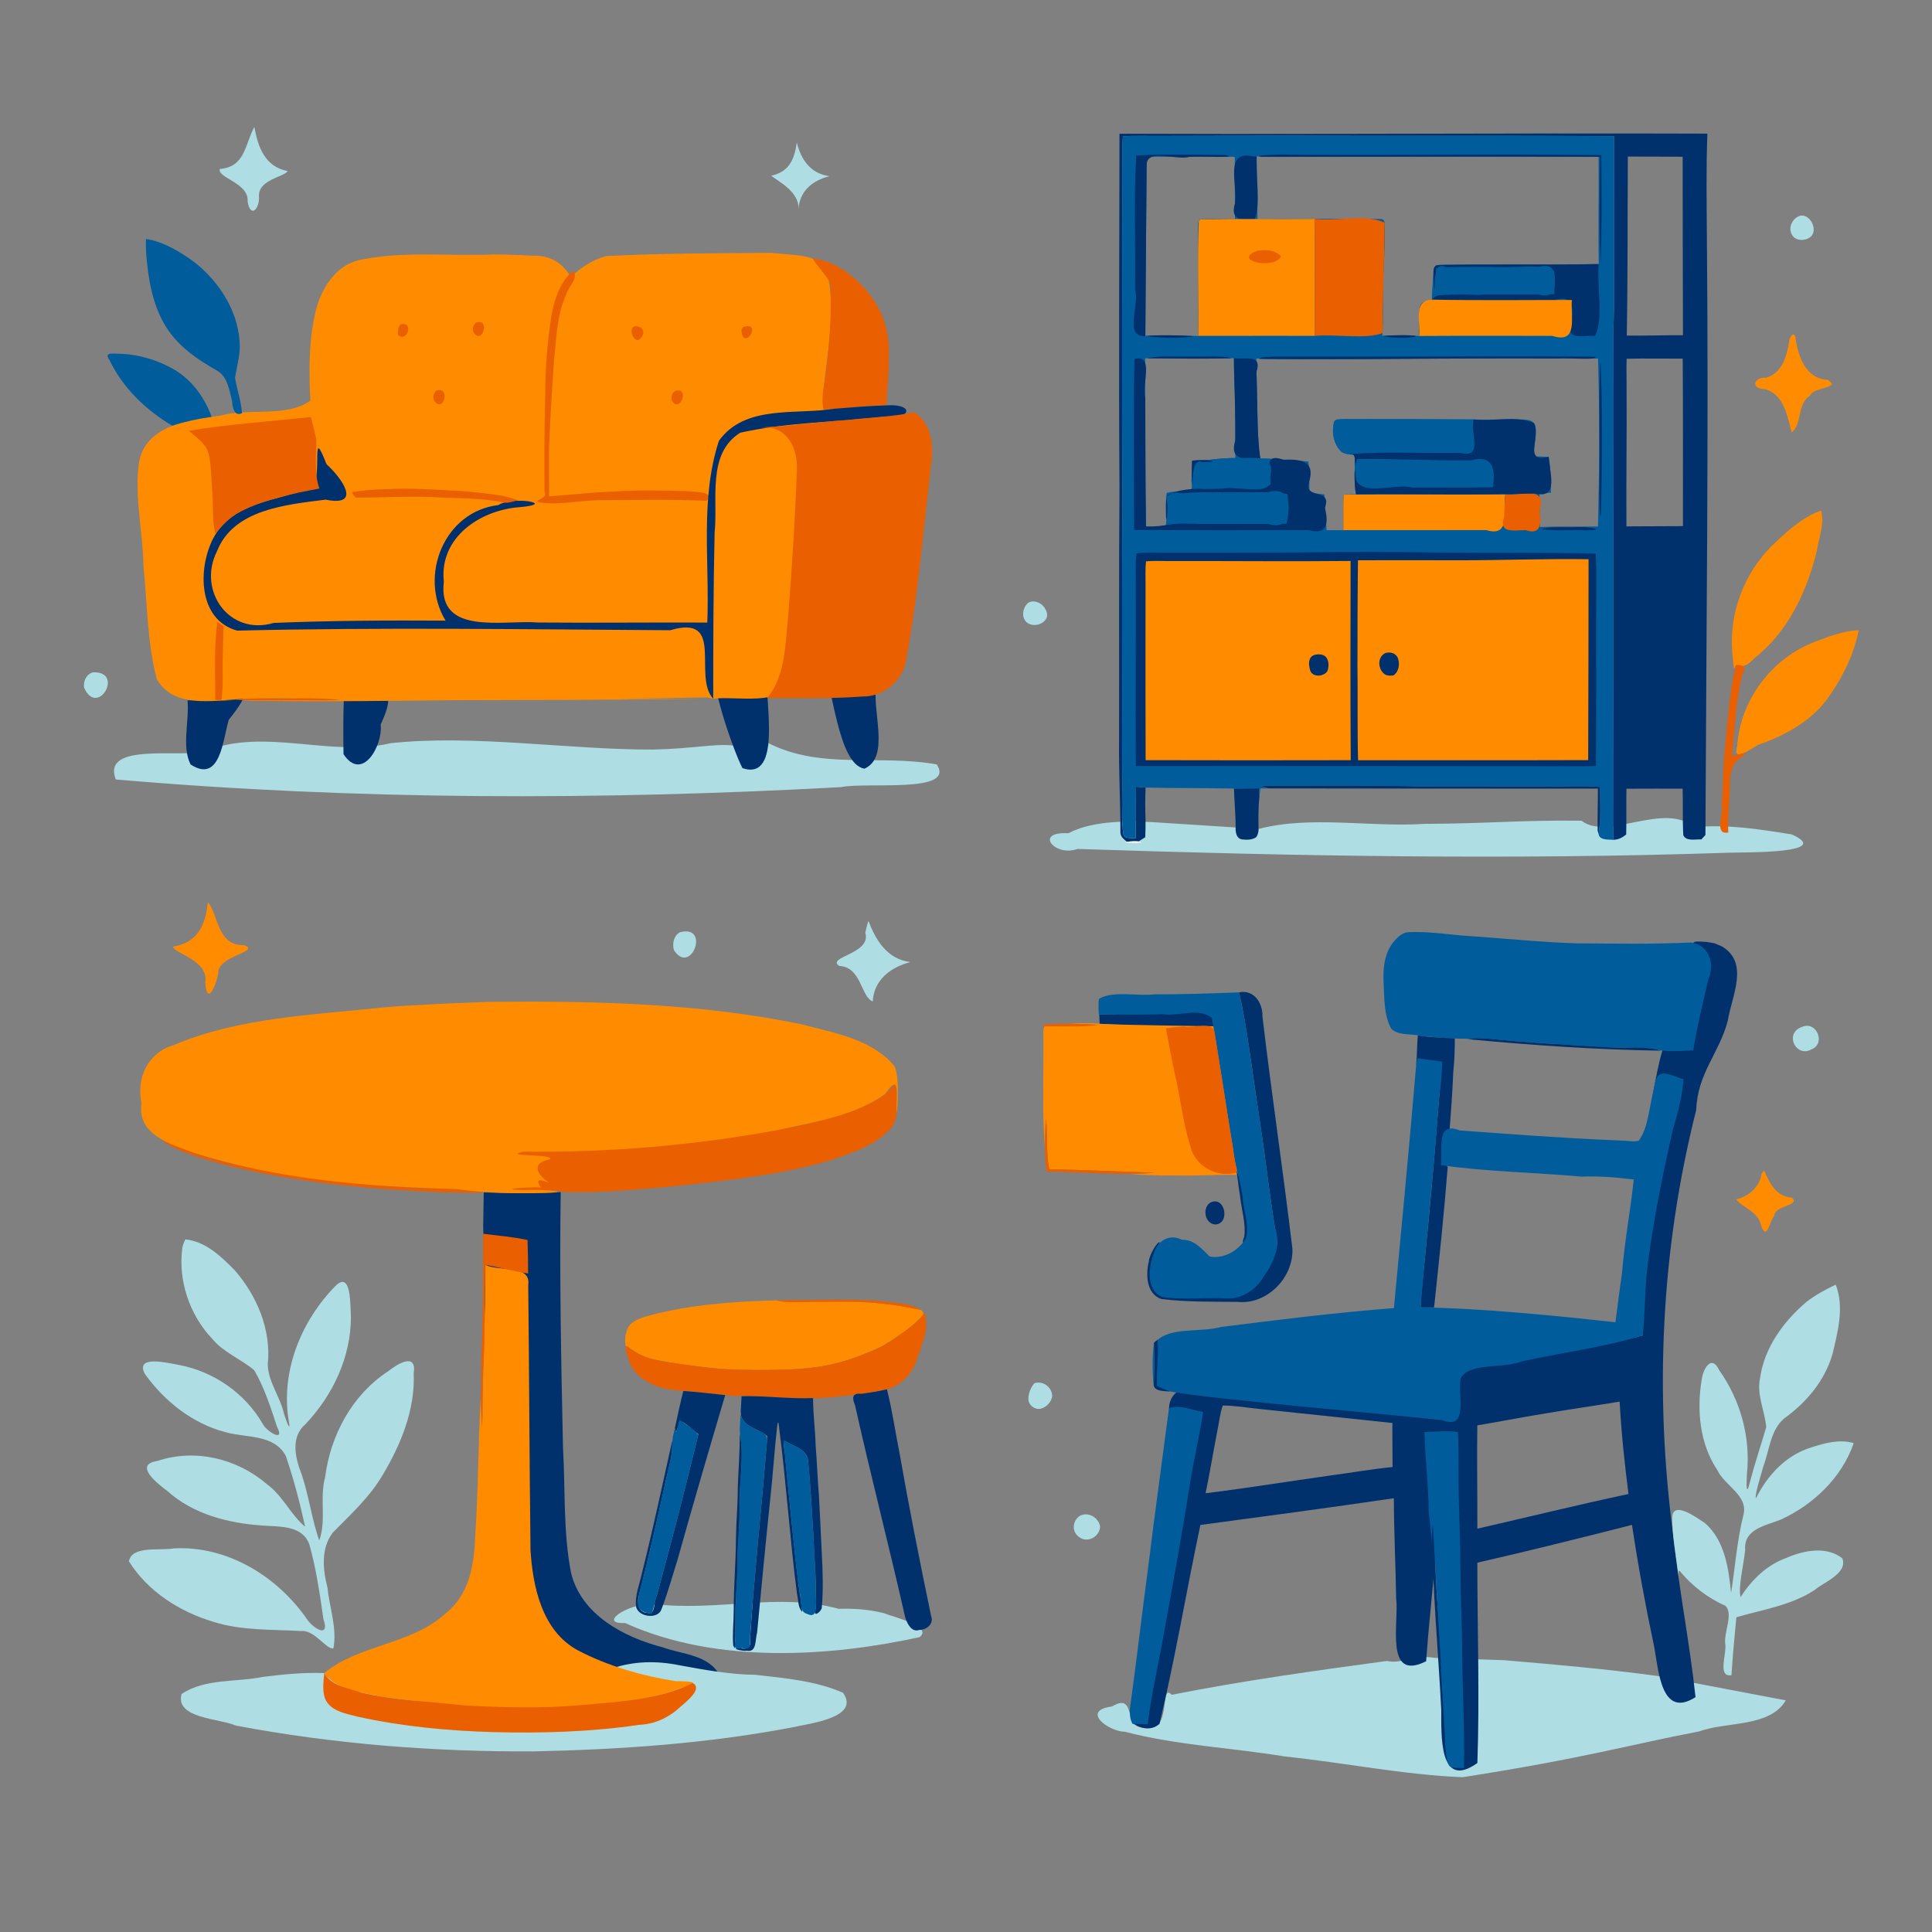 <?xml version="1.0" encoding="UTF-8" standalone="no"?>
<svg
   version="1.1"
   viewBox="0 0 1024 1024"
   width="1024.0pt"
   height="1024.0pt"
   id="svg150"
   sodipodi:docname="meble-ikea-ogloszenia.svg"
   inkscape:version="1.3.2 (091e20e, 2023-11-25)"
   xmlns:inkscape="http://www.inkscape.org/namespaces/inkscape"
   xmlns:sodipodi="http://sodipodi.sourceforge.net/DTD/sodipodi-0.dtd"
   xmlns="http://www.w3.org/2000/svg"
   xmlns:svg="http://www.w3.org/2000/svg">
  <rect x="0" y="0" width="1024" height="1024" fill="#808080" stroke="none"/>
  <defs
     id="defs150" />
  <sodipodi:namedview
     id="namedview150"
     pagecolor="#ffffff"
     bordercolor="#666666"
     borderopacity="1.0"
     inkscape:showpageshadow="2"
     inkscape:pageopacity="0.0"
     inkscape:pagecheckerboard="0"
     inkscape:deskcolor="#d1d1d1"
     inkscape:document-units="pt"
     inkscape:zoom="1.1469727"
     inkscape:cx="451.18774"
     inkscape:cy="1147.3682"
     inkscape:window-width="1664"
     inkscape:window-height="919"
     inkscape:window-x="0"
     inkscape:window-y="25"
     inkscape:window-maximized="0"
     inkscape:current-layer="svg150" />
  <path
     id="path143"
     d="m 444.42,852.705 c -32.2,-8.917 -64.234,1.781 -98.928,-2.657 -13.754,0.185 -28.526,10.856 -14.179,10.184 48.918,22.2 109.425,17.687 156.068,7.503 7.393,-5.73 -14.086,-10.728 -19.097,-12.781 -7.786,-1.938 -15.861,-2.513 -23.863,-2.249 z"
     style="fill:#aedde3;fill-opacity:1"
     sodipodi:nodetypes="cccccccc" />
  <path
     d="m 667.115,439.352 c 27.642,-7.256 59.463,-0.772 88.024,-2.697 32.288,-0.061 50.845,-2.072 83.13,-1.666 13.293,10.788 44.447,-10.29 59.348,3.436 18.541,-1.527 32.814,0.763 52.076,3.829 22.37,10.107 -23.923,9.444 -33.116,9.687 -115.138,3.922 -230.382,1.833 -345.493,-1.985 -11.955,4.42 -23.444,-9.35 -4.797,-8.322 13.246,-7.134 34.021,-6.456 45.053,-5.858 z"
     fill="#aedde3"
     id="path86"
     sodipodi:nodetypes="cccccccccc" />
  <path
     d="m 407.13,393.79 c 27.975,14.338 58.817,5.872 89.381,11.373 10.237,15.57 -37.004,9.179 -50.852,12.034 -127.971,7.009 -256.539,6.965 -384.294,-4.06 -7.693,-20.015 34.671,-11.233 47.339,-14.972 31.404,-12.71 66.154,3.306 98.279,-4.25 44.039,-4.759 94.566,3.521 139.085,3.366 21.437,-0.477 32.799,-3.221 42.086,-2.179 6.532,-1.806 20.611,4.4 18.977,-1.311 z"
     fill="#aedde3"
     id="path79"
     sodipodi:nodetypes="ccccccccc" />
  <path
     d="m 464.654,363.029 c -3.066,12.519 7.634,38.126 -6.479,44.388 -14.184,-2.26 -16.935,-45.319 -22.401,-55.856 -4.035,-8.093 24.477,14.712 28.88,11.468 z"
     fill="#00316c"
     id="path71"
     sodipodi:nodetypes="cccc" />
  <path
     d="m 406.61,358.25 c -1.454,11.898 8.254,56.046 -13.1,48.878 -5.007,-9.716 -18.042,-47.348 -14.238,-53.601 6.719,0.114 20.627,5.003 27.338,4.723 z"
     fill="#00316c"
     id="path74"
     sodipodi:nodetypes="cccc" />
  <path
     d="m 99.4,371.16 c 9.875,1.165 46.476,-20.102 21.861,10.324 -3.124,10.061 -4.318,34.084 -20.25,23.698 C 96.185,395.652 100.413,382.135 99.4,371.16 Z"
     fill="#00316c"
     id="path76"
     sodipodi:nodetypes="cccc" />
  <path
     d="m 182.21,371.1 c 11.817,0.479 32.133,-14.183 19.569,12.868 1.189,11.245 -9.755,30.703 -19.699,15.782 -0.18,-9.549 -0.19,-19.104 0.13,-28.65 z"
     fill="#00316c"
     id="path78"
     sodipodi:nodetypes="cccc" />
  <path
     id="path17"
     d="m 409.02,134.02 c -29.144,0.223 -58.392,0.251 -87.454,1.657 -65.89,17.409 -66.609,208.594 -35.27,235.35 48.744,-0.768 97.487,-1.537 146.231,-2.305 5.06,-17.558 3.465,-36.57 4.736,-54.754 0.801,-35.201 1.198,-70.637 -0.959,-105.669 2.058,-21.8 7.325,-44.489 1.601,-66.065 -5.784,-8.064 -19.569,-6.889 -28.885,-8.215 z m -147.388,0.842 c -22.946,1.053 -46.263,-1.821 -68.932,2.513 -15.927,2.484 -24.067,17.924 -26.41,32.408 -2.618,13.993 -2.553,28.513 -1.792,42.523 -12.639,9.226 -32.457,3.736 -47.741,7.996 -16.367,2.062 -39.83,5.11 -43.119,25.021 -2.498,18.073 2.116,36.302 2.384,54.448 2.038,20.1 1.952,40.852 7.144,60.365 10.65,17.36 32.964,9.337 49.479,11.236 52.14,0.909 104.279,-0.601 156.42,-0.534 -11.188,-38.369 57.056,-238.299 -7.386,-235.307 -6.674,-0.437 -13.362,-0.618 -20.048,-0.67 z M 378.029,370.359 c 11.435,-1.691 37.238,4.559 41.541,-10.085 1.506,-32.688 27.585,-60.998 16.657,-93.491 -18.141,-83.998 -128.864,90.218 -58.198,103.576 z m -259.052,0.669 c 34.955,-2.55 69.876,1.163 104.847,0.138 50.053,-0.153 100.109,-0.056 150.156,-0.907 -85.001,0.256 -170.002,0.513 -255.003,0.769 z"
     style="fill:#ff8c00;fill-opacity:1"
     sodipodi:nodetypes="sccccccsccccccccccsccccccccc" />
  <path
     d="m 256.39,631.99 c 13.572,0.531 27.231,0.59 40.8,-0.17 -0.695,45.25 0.249,90.51 1.219,135.742 1.268,22.006 0.032,44.323 4.252,66.059 5.398,22.275 28.09,34.184 48.607,39.498 10.375,3.805 24.574,3.874 30.194,14.978 3.828,10.88 -5.606,19.222 -15.809,20.798 -4.649,1.18 -24.629,6.518 -12.466,1.146 5.54,-3.436 17.485,-13.038 14.054,-17.98 -18.455,-1.384 -43.421,2.598 -60.522,-4.4 -16.055,-5.795 -30.247,-6.61 -33.011,-23.183 -5.059,-23.672 -2.256,-42.499 -3.156,-66.501 -0.277,-37.206 -13.541,-77.189 -14.05,-114.391 -0.979,-7.498 0.027,-24.871 -0.405,-33.787 0.101,-5.936 0.22,-11.872 0.294,-17.808 z"
     fill="#00316c"
     id="path113"
     sodipodi:nodetypes="ccccccccccccccc" />
  <path
     d="m 475.19,573.04 c -0.976,8.748 3.017,19.46 -4.314,26.368 -8.062,7.962 -19.25,11.637 -29.724,15.265 -27.425,8.259 -56.1,11 -84.459,14.109 -19.534,1.741 -39.178,3.768 -58.801,2.885 -8.873,-1.631 -17.87,-0.256 -26.76,-1.3 1.659,-3.373 -22.322,-8.49 -23.302,-15.438 l 19.949,-43.696 c 10.941,-0.884 65.865,19.709 76.825,18.917 38.424,-1.369 42.579,14.049 80.232,6.24 14.002,-3.282 28.265,-6.863 40.865,-13.986 3.749,-2.435 7.095,-5.567 9.486,-9.364 z"
     fill="#ea6000"
     id="path105"
     sodipodi:nodetypes="cccccccccccc" />
  <path
     d="m 171.87,886.76 c 7.553,11.724 29.102,0.619 41.669,0.576 12.954,-3.966 25.956,-2.379 38.922,0.23 13.599,2.322 25.384,-7.114 38.839,-7.387 11.511,-3.193 22.45,0.469 33.094,4.117 11.565,-3.949 23.821,-4.125 35.868,-1.642 13.309,2.433 26.542,4.856 40.112,5.033 15.637,1.768 31.997,3.151 46.462,9.528 9.254,13.188 -17.635,16.228 -26.813,18.302 -45.248,8.645 -91.415,11.791 -137.409,12.759 -52.784,0.248 -105.718,-3.875 -157.601,-13.681 -8.823,-3.873 -32.268,-3.701 -28.789,-16.751 12.693,-8.369 28.844,-6.107 43.2,-9.071 10.757,-1.333 21.593,-2.431 32.447,-2.014 z"
     fill="#aedde3"
     id="path146" />
  <path
     d="m 582.69,537.6 c 18.106,0.478 44.537,-4.289 62.629,-4.744 6.265,-1.452 7.354,15.14 -0.36,12.093 -18.474,0.025 -43.662,-1.44 -62.109,-2.31 -0.111,-1.678 -0.2,-3.357 -0.16,-5.04 z"
     fill="#00316c"
     id="path96"
     sodipodi:nodetypes="ccccc" />
  <path
     d="m 582.85,542.64 c 14.771,0.746 50.846,1.102 65.639,1.37 -4.917,0.43 -13.879,10.13 -10.333,16.912 3.178,16.515 4.108,20.254 7.253,36.772 1.834,7.589 11.27,8.208 19.226,11.566 4.127,3.953 -11.743,11.181 -8.925,13.43 -11.21,-0.115 -22.429,0.576 -33.654,0.331 -7.757,0.01 -15.526,-0.097 -23.256,-0.801 3.299,0.066 12.784,-0.434 12.355,-0.738 -18.352,-0.549 -36.689,-1.429 -55.045,-1.802 -1.722,-8.845 -0.736,-17.912 -1.69,-26.83 -0.467,4.184 -0.631,13.343 -0.707,14.391 -1.471,-20 -0.403,-40.087 -0.688,-60.123 0.051,-6.288 3.364,-2.89 8.215,-4.221 3.565,0.032 20.095,0.865 19.993,0.242 -4.382,-0.46 -14.731,-0.432 -15.314,-0.564 5.64,-0.148 11.304,-0.579 16.931,0.065 z"
     fill="#ff8c00"
     id="path97"
     sodipodi:nodetypes="scccccccccccccccss" />
  <path
     d="m 655.26,619.72 c 3.403,10.159 8.675,22.351 10.129,32.913 1.432,4.031 -9.518,10.682 -5.896,2.824 0.944,-7.07 -1.498,-14.156 -2.199,-21.201 -0.82,-4.826 -1.282,-9.702 -2.033,-14.537 z"
     fill="#00316c"
     id="path110"
     sodipodi:nodetypes="ccccc" />
  <path
     d="m 656.69,525.97 c 8.023,-1.633 12.681,5.785 12.44,12.857 4.852,41.061 10.984,81.972 15.87,123.022 0.658,15.36 -13.59,29.859 -29.162,28.171 -13.455,-0.135 -27.039,0.14 -40.387,-1.533 -7.847,-2.729 -8.262,-12.915 -6.565,-19.765 0.152,-3.623 4.797,-11.198 5.851,-10.265 -4.948,7.655 -1.253,13.326 3.836,21.588 7.044,5.876 16.345,-1.852 24.769,-1 9.261,-0.286 10.51,3.664 17.485,-4.198 5.751,-6.78 16.273,-7.598 16.135,-16.874 -3.676,-20.711 -5.849,-41.686 -9.052,-62.491 -3.273,-20.954 -5.742,-42.055 -9.71,-62.888 -0.494,-2.21 -1.016,-4.414 -1.509,-6.624 z"
     fill="#00316c"
     id="path94"
     sodipodi:nodetypes="cccccccccccccc" />
  <path
     d="m 760.78,878.7 36.39,1.238 c 27.198,2.306 54.42,4.67 81.47,8.392 l 67.87,12.9 c -8.505,14.393 -31.218,11.111 -45.868,16.44 -38.205,7.324 -59.863,14.033 -125.371,24.284 -31.563,-1.272 -62.673,-7.701 -94.068,-10.953 -28.261,-4.682 -57.157,-5.878 -84.945,-13.12 -9.062,-0.197 -23.433,-11.294 -6.883,-13.419 13.746,-8.139 5.191,13.365 18.091,10.977 13.798,3.548 6.969,-24.158 13.581,-17.163 37.746,-7.507 75.888,-12.755 114.004,-17.934 9.37,1.85 10.583,-3.684 25.729,-1.643 z"
     fill="#aedde3"
     id="path145"
     sodipodi:nodetypes="ccccccccccccc" />
  <path
     id="path92"
     d="m 899.747,499.011 c -7.384,0.081 4.99,8.866 0.475,17.682 -6.736,13.663 9.895,22.031 -6.453,23.718 -16.487,0.748 -16.593,50.865 -23.743,64.059 12.76,10.678 -17.282,5.472 3.892,18.214 -12.136,44.626 -1.897,38.746 -3.188,85.106 -25.518,7.182 -60.418,7.245 -86.437,12.261 -20.955,-2.603 -17.352,11.776 -17.213,28.051 -36.954,-3.98 -64.206,-10.877 -101.173,-14.73 -12.972,3.324 -45.576,-5.9 -46.307,13.008 3.93,21.079 10.652,13.726 5.992,28.054 -7.385,46.929 -17.839,91.888 -25.565,138.743 3.235,1.956 8.827,5.172 14.51,0.543 8.361,-34.777 14.246,-70.373 21.693,-105.46 34.193,-4.587 68.398,-9.135 102.53,-14.169 0.043,17.727 0.956,35.433 1.228,53.155 1.613,12.63 -6.343,44.416 15.882,33.255 2.459,-35.009 7.76,-67.04 5.455,-100.384 -3.705,-15.073 1.622,-13.771 5.565,-11.214 0.812,48.11 3.918,87.912 4.994,136.026 -1.261,9.202 9.994,41.208 -4.731,28.698 2.12,-28.885 -3.432,-57.144 -5.421,-85.688 -0.89,-10.921 -1.394,-35.215 -2.59,-37.544 -0.005,31.962 3.132,63.938 4.752,95.871 0.101,12.698 -1.481,42.894 19.146,28.165 1.219,-35.377 0.008,-70.788 -0.019,-106.179 27.428,-6.237 54.71,-13.092 81.97,-20.02 3.221,21.447 7.133,42.785 11.646,64.002 2.372,12.073 3.515,39.228 22.024,27.287 -3.051,-28.628 -8.782,-57.08 -11.807,-85.786 -10.073,-75.055 -6.464,-151.924 12.174,-225.4 0.684,-19.636 12.25,-30.108 16.74,-47.357 2.006,-12.868 11.705,-30.772 -3.308,-39.457 l -3.848,-1.583 -3.951,-0.666 c -2.27,-0.186 -3.86,-0.271 -4.915,-0.259 z m -41.307,243.879 c 0.9,16.38 2.601,32.691 4.701,48.961 -26.8,5.72 -53.411,12.25 -80.111,18.39 0.07,-18.25 -0.289,-36.51 -0.029,-54.76 11.18,-1.86 22.31,-4.06 33.5,-5.9 13.96,-2.39 27.97,-4.38 41.94,-6.69 z m -210.34,2.08 c 6.43,0 12.89,1.13 19.28,1.79 23.51,2.48 47.12,5.01 70.62,7.45 -0.08,7.78 0.121,15.559 0.081,23.339 -11.06,1.1 -22.041,3.04 -33.051,4.51 -22.02,3.09 -43.99,6.671 -66.05,9.391 2.33,-11.05 4.081,-22.22 6.271,-33.29 0.94,-4.36 1.329,-8.991 2.849,-13.191 z"
     style="fill:#00316c;fill-opacity:1"
     sodipodi:nodetypes="cccccccccccccccccccccccccccccccccccsccccccccccccccsc" />
  <path
     id="path3"
     d="M 827.049 70.739 C 749.15 70.797 671.252 71.187 593.35 70.879 C 593.3 133.599 592.91 196.281 593.35 259 C 592.97 303.66 593.25 348.33 593.12 393 C 592.95 409.15 593.82 425.26 593.84 441.41 C 594.12 443.78 595.64 444.74 597.29 446.2 C 599.37 445.88 601.42 445.8 603.52 445.97 C 604.69 445.24 605.85 444.5 607 443.75 C 607.12 440.77 607.2 437.8 607.16 434.82 C 606.98 429.03 606.9 423.219 607.2 417.439 C 605.51 417.309 603.81 417.15 602.12 417.01 C 601.81 426.14 602.161 435.26 601.871 444.39 C 599.601 443.83 595.671 445.02 595.351 441.74 C 594.481 435.94 595.199 429.87 595.009 424 C 594.589 402.331 594.84 380.669 594.82 359 C 594.64 326.67 594.77 294.33 594.92 262 C 594.53 204.991 594.87 148 594.92 91 C 594.96 84.761 594.68 78.45 595.11 72.22 C 601.39 71.85 607.71 72.09 614 72.04 C 635.329 71.98 656.67 71.95 678 71.88 C 737.17 72.15 796.41 71.76 855.57 72.19 C 855.54 101.13 855.55 130.06 855.53 158.99 C 855.54 165.33 855.16 171.66 855.04 177.99 C 854.82 235.33 855.24 292.66 855.13 350 C 855.01 381.709 854.98 413.419 854.95 445.129 C 857.88 445.029 859.68 444.07 861.91 442.31 C 862.13 434.23 861.9 426.13 862.04 418.04 C 871.97 417.96 881.901 418.009 891.831 418.009 C 892.091 426.209 891.721 434.531 892.181 442.701 C 893.821 446.111 898.68 444.69 901.73 444.93 C 902.44 444.13 903.17 443.351 903.91 442.581 C 904.37 337.011 905.65 231.6 904.69 126 C 904.58 107.62 904.25 89.2 904.95 70.83 C 878.982 70.737 853.016 70.719 827.049 70.739 z M 862.78 82.991 C 872.47 83.011 882.149 82.99 891.839 83.09 C 891.829 114.63 891.939 146.16 892.009 177.69 C 882.079 177.61 872.16 177.98 862.22 177.87 C 862.79 146.25 862.6 114.611 862.78 82.991 z M 869.588 190.036 C 877.013 189.994 884.453 190.132 891.87 190.08 C 892.1 219.67 891.97 249.269 892 278.859 C 882.011 278.929 872.03 278.96 862.04 278.99 C 861.88 254.66 862.281 230.329 862.121 206 C 862.181 200.72 861.93 195.42 862.17 190.15 C 864.64 190.082 867.114 190.049 869.588 190.036 z "
     style="fill:#00316c;fill-opacity:1" />
  <path
     d="m 134.81,67.26 c 1.896,10.654 5.619,21.094 17.547,23.387 -0.847,2.984 -16.317,4.399 -15.05,14.095 -0.052,6.585 -4.732,10.769 -6.077,1.909 C 131.971,96.943 115.091,94.28 116.483,89.587 130.116,88.417 129.717,76.569 134.81,67.26 Z"
     fill="#aedde3"
     id="path2" />
  <path
     id="path4"
     d="M 678 71.88 C 656.67 71.95 635.329 71.98 614 72.04 C 607.71 72.09 601.39 71.85 595.11 72.22 C 594.68 78.45 594.96 84.761 594.92 91 C 594.87 148 594.53 204.991 594.92 262 C 594.77 294.33 594.64 326.67 594.82 359 C 594.84 380.669 594.589 402.331 595.009 424 C 595.199 429.87 594.481 435.94 595.351 441.74 C 595.671 445.02 599.601 443.83 601.871 444.39 C 602.161 435.26 601.81 426.14 602.12 417.01 C 603.81 417.15 605.51 417.309 607.2 417.439 C 622.8 417.799 638.41 417.639 654.01 417.959 C 658.44 417.959 662.861 417.81 667.291 417.85 C 667.391 419.32 667.471 420.79 667.521 422.26 C 667.681 420.81 667.85 419.36 668.02 417.91 C 669.41 417.89 670.8 417.88 672.19 417.88 C 670.77 417.44 669.38 416.93 667.98 416.43 C 695.98 416.53 724.01 416.091 752 416.791 C 775.339 416.781 798.67 416.801 822 416.851 C 830.65 416.941 839.22 416.369 847.86 417.089 C 848.21 425.489 848.47 433.84 847.32 442.21 C 847.87 445.42 852.56 444.889 854.95 445.129 C 854.98 413.42 855.01 381.709 855.13 350 C 855.24 292.66 854.82 235.33 855.04 177.99 C 855.16 171.66 855.54 165.33 855.53 158.99 C 855.55 130.06 855.54 101.13 855.57 72.19 C 796.41 71.76 737.17 72.15 678 71.88 z M 666.05 82.86 C 669.36 83.19 672.68 83.21 676 83.19 C 733.13 82.94 790.121 83 847.241 83.06 C 847.511 102.019 847.02 121 847.37 139.96 C 822.26 140.3 797.119 140.25 772.009 140.26 C 768.549 140.31 764.92 139.97 761.52 140.58 C 759.88 141.23 760.061 142.31 759.831 143.81 C 759.441 148.11 759.329 152.45 759.029 156.76 L 758.87 158.82 C 756.22 159.3 753.489 159.56 752.629 162.58 C 751.609 167.57 752.24 172.989 752.21 178.069 C 745.78 177.579 739.11 177.529 732.69 178.069 C 733.02 170.049 733.009 162.03 733.009 154 C 733.059 142.351 734.24 130.69 733.97 119.06 C 734.06 117.68 733.42 116.05 731.84 116.07 C 720.16 115.9 708.43 116.04 696.75 116.03 C 686.67 115.97 676.589 116.101 666.5 116.161 C 666.37 105.061 666.38 93.94 666.05 82.86 z M 607.78 83.03 C 623.06 83.21 638.33 83.02 653.6 83.09 L 654.47 83.3 C 654.44 94.22 654.5 105.139 654.58 116.049 C 648.53 116.079 642.38 115.751 636.35 116.221 C 634.53 117.381 635.19 119.101 635 120.951 C 635.11 139.971 635.09 159 635.14 178.02 L 634.241 178.04 C 625.221 178.02 616.03 177.26 607.05 178.08 C 607.31 146.44 607.46 114.67 607.78 83.03 z M 654.021 189.85 C 653.801 197.57 654.54 205.24 654.58 212.96 C 654.68 222.88 654.749 232.811 654.729 242.741 C 650.04 242.801 645.42 243.11 640.77 243.75 C 637.79 243.92 634.82 244.04 631.84 244.17 C 631.59 248.61 631.641 253.04 631.701 257.49 L 631.66 258.52 C 631.44 259.05 631.22 259.581 630.99 260.101 C 626.84 260.291 622.55 260.351 618.46 261.141 L 618.13 262.759 L 618.1 263.66 C 617.93 267.94 617.961 272.19 618.201 276.46 L 618.06 277.4 L 617.64 279.029 C 614.23 279.109 610.8 279.03 607.39 279.05 C 606.98 249.35 607.05 219.63 606.99 189.92 L 607.84 189.891 C 623.22 190.011 638.661 190.29 654.021 189.85 z M 798.99 189.987 C 814.988 189.982 830.985 190.005 846.98 190.05 C 847.91 219.74 847.63 249.35 846.98 279.05 C 836.73 279.17 826.441 278.96 816.201 279.29 C 815.881 273.33 816.09 267.36 815.93 261.39 C 817.96 261.26 819.989 261.22 822.029 261.18 C 821.889 254.87 822.04 248.33 820.84 242.12 C 818.12 241.95 815.401 241.979 812.681 241.939 C 813.031 236.769 814.47 231.309 813.91 226.189 C 813.1 223.019 810.781 222.561 807.891 222.371 C 798.951 222.091 790 222.631 781.05 222.311 C 760.37 222.151 739.689 222.18 719 222.11 C 715.52 222.14 711.881 221.801 708.431 222.371 C 706.621 223.101 706.88 224.33 706.6 225.98 C 706.3 230.44 707.271 235.33 710.271 238.79 C 711.411 240.18 712.999 240.401 714.669 240.721 C 715.789 240.901 716.92 241.081 718.05 241.241 C 718.03 243.171 718.019 245.09 718.009 247.02 L 718.009 247.871 C 718.069 252.751 717.67 257.2 718.75 261.97 C 716.56 261.99 714.371 262.019 712.181 262.189 C 711.821 268.439 712.08 274.73 712 281 L 703.15 281 C 702.7 274.67 702.02 268.4 701.96 262.05 C 699.31 261.78 696.67 261.509 694.03 261.149 C 694.02 255.629 694.05 250.131 693.47 244.641 C 686.4 243.921 679.3 243.77 672.22 242.99 C 670.81 242.95 669.401 242.93 667.991 242.93 C 666.791 237.97 667.039 233.05 666.729 228 C 666.489 215.32 665.84 202.68 665.94 189.99 C 669.97 190.51 673.95 190.4 678 190.4 C 702.33 190.3 726.671 190.4 751 190.09 C 766.995 190.025 782.993 189.992 798.99 189.987 z "
     style="fill:#015c9c;fill-opacity:1" />
  <path
     d="m 422.32,75.55 c 2.295,9.134 7.262,16.434 17.32,17.84 -8.979,2.255 -15.695,7.707 -16.43,17.34 0.451,-9.399 -11.498,-14.973 -14.436,-17.6 C 418.264,91.005 420.969,84.733 422.32,75.55 Z"
     fill="#aedde3"
     id="path5" />
  <path
     d="m 602.23,82.43 c 15.66,-0.878 31.446,-0.4 47.119,-0.284 8.516,1.892 -13.543,0.501 -18.655,0.955 -7.032,2.161 -22.926,-4.779 -22.958,4.379 -0.291,30.199 -0.438,60.4 -0.686,90.6 -11.591,0.987 -2.846,-17.017 -5.447,-24.595 0.344,-23.67 -0.77,-47.44 0.627,-71.055 z"
     fill="#00316c"
     id="path6" />
  <path
     d="m 683,81.98 c 55.241,0.406 110.499,-0.505 165.73,0.25 0.108,19.002 0.406,38.03 -0.33,57.02 -0.945,-18.692 -0.464,-37.431 -0.33,-56.14 -59.842,-0.288 -119.696,0.079 -179.536,-0.056 C 662.467,82.335 680.351,81.641 683,81.98 Z"
     fill="#00316c"
     id="path7" />
  <path
     d="m 666.05,82.86 c -0.663,10.608 2.333,25.161 -1.039,33.316 -6.958,0.764 -13.099,0.489 -10.486,-8.31 1.661,-9.997 -6.119,-28.839 10.081,-24.872 z"
     fill="#00316c"
     id="path9" />
  <path
     d="M 954.32 114.29 C 959.39 113.52 963.33 121.23 960.14 125.09 C 957.37 127.87 951.65 128.11 949.66 124.25 C 947.58 120.39 950.22 115.37 954.32 114.29 Z"
     fill="#aedde3"
     id="path12" />
  <path
     d="m 636.35,116.22 c 20.122,-0.329 40.267,0.031 60.4,-0.19 0.36,20.655 -0.15,41.315 0.23,61.97 -20.613,0.02 -41.227,-0.03 -61.84,0.02 0.233,-20.26 -0.597,-40.654 0.258,-60.832 z"
     fill="#ff8c00"
     id="path13" />
  <path
     d="m 696.75,116.03 c 11.967,1.369 26.883,-2.81 37.147,1.978 -0.082,19.516 -1.123,39.03 -1.149,58.558 -9.02,3.356 -24.334,0.471 -35.768,1.434 -0.38,-20.655 0.13,-41.315 -0.23,-61.97 z"
     fill="#ea6000"
     id="path14" />
  <path
     d="m 77.38,126.64 c 9.679,1.578 18.244,6.896 26.03,12.592 13.459,10.794 23.626,26.988 23.684,44.634 -0.061,5.596 -1.744,10.987 -2.51,16.495 1.104,6.239 3.184,12.299 3.707,18.639 -4.314,2.052 -5.134,-3.596 -5.321,-6.635 -1.509,-5.598 -2.292,-12.478 -7.709,-15.81 C 104.804,190.707 94.528,183.659 88.038,173.331 80.676,161.545 78.488,147.424 77.42,133.805 77.302,131.419 77.283,129.027 77.38,126.64 Z"
     fill="#015c9c"
     id="path15" />
  <path
     d="m 678.99,135.94 c -4.32,7.451 -26.159,1.848 -12.691,-2.973 4.35,-0.78 9.531,-0.585 12.691,2.973 z"
     fill="#ea6000"
     id="path16" />
  <path
     d="m 430.865,136.954 c 15.394,1.677 29.669,15.637 35.455,27.751 4.072,8.021 5.225,17.186 4.731,26.078 0.263,8.041 -1.227,16.018 -1.081,24.057 -11.196,0.121 -22.309,1.649 -33.48,2.23 -1.612,-6.805 0.69,-13.65 1.303,-20.428 1.92,-15.057 3.003,-30.274 2.336,-45.453 -0.404,-4.046 -7.788,-10.482 -9.264,-14.235 z"
     fill="#ea6000"
     id="path19"
     sodipodi:nodetypes="cccccccc" />
  <path
     d="m 761.52,140.58 c 28.573,-0.835 57.244,0.024 85.85,-0.62 -1.102,12.095 2.666,28.94 -1.944,38.064 -6.233,-0.251 -15.913,2.65 -12.508,-7.136 1.161,-8.091 0.901,-14.734 -9.061,-11.869 -21.662,0.062 -43.328,0.231 -64.987,-0.198 5.296,-6.225 19.622,-1.277 28.381,-2.823 12.203,-0.009 24.407,0.064 36.609,-0.077 -0.28,-7.347 2.516,-17.666 -8.553,-14.37 -18.019,0.287 -36.072,-0.539 -54.067,0.5 -0.273,6.055 -0.935,18.748 -1.378,6.004 0.284,-2.327 -1.107,-6.26 1.658,-7.474 z"
     fill="#00316c"
     id="path20" />
  <path
     d="m 790,141.56 c 10.665,1.254 26.011,-2.577 33.732,2.006 0.759,7.767 1.332,15.251 -8.659,12.422 -18.672,0.407 -37.445,-0.815 -56.044,0.772 0.431,-6.073 0.756,-18.589 0.996,-5.89 2.29,11.048 -3.052,-14.536 6.593,-9.181 7.79,-0.341 15.588,0.01 23.381,-0.129 z"
     fill="#015c9c"
     id="path21" />
  <path
     d="m 303.43,143.59 c 3.987,3.4 -2.37,8.426 -3.275,12.468 -4.995,10.523 -5.116,22.459 -6.399,33.834 -1.118,15.369 -2.008,30.759 -2.707,46.151 -0.205,9.018 0.033,18.038 -0.009,27.057 11.275,-0.851 22.514,-2.153 33.822,-2.558 13.008,-0.874 26.078,-0.695 39.097,-0.207 3.897,0.452 15.304,-0.008 10.524,5.113 -19.575,-0.83 -39.181,-0.457 -58.763,-0.282 -9.721,0.357 -19.55,2.502 -29.225,1.228 -5.361,-1.356 4.512,-1.786 2.124,-5.752 -0.187,-16.79 -0.118,-33.579 0.345,-50.363 -0.031,-14.653 1.102,-29.337 3.446,-43.8 1.515,-8.415 4.699,-16.888 11.02,-22.889 z"
     fill="#ea6000"
     id="path22" />
  <path
     d="m 758.87,158.82 c 24.754,0.49 49.514,0.2 74.27,0.18 -0.864,9.021 3.729,23.539 -10.418,19.018 -23.504,-0.016 -47.009,-0.097 -70.512,0.052 0.772,-6.337 -3.5,-19.095 6.66,-19.25 z"
     fill="#ff8c00"
     id="path23" />
  <path
     d="m 252.28,171 c 7.804,-2.577 3.381,12.099 -1.226,5.257 -0.977,-1.765 -0.219,-4.008 1.226,-5.257 z"
     fill="#ea6000"
     id="path24" />
  <path
     d="m 212.24,171.95 c 7.383,-2.138 3.528,10.296 -1.345,5.418 0.147,-1.834 -0.146,-4.01 1.345,-5.418 z"
     fill="#ea6000"
     id="path25" />
  <path
     d="m 340.74,177.53 c -4.487,9.107 -10.264,-8.343 -1.136,-3.921 1.136,0.898 1.756,2.546 1.136,3.921 z"
     fill="#ea6000"
     id="path26" />
  <path
     d="m 394.39,173.16 c 10.075,-2.528 -0.563,13.429 -1.436,1.96 0.042,-0.872 0.622,-1.674 1.436,-1.96 z"
     fill="#ea6000"
     id="path27" />
  <path
     d="m 951.56,178.41 c 1.18,9.844 5.326,22.359 17.054,22.901 7.788,4.539 -7.536,3.727 -9.148,8.283 -7.168,4.396 -4.189,15.389 -9.823,19.581 -2.369,-8.607 -4.142,-20.734 -14.68,-23.008 -7.412,-0.202 -5.148,-6.536 0.954,-5.923 9.131,-2.571 11.282,-12.197 12.558,-20.256 0.252,-1.2 2.059,-4.314 3.084,-1.578 z"
     fill="#ff8c00"
     id="path28" />
  <path
     d="m 607.05,178.08 c 7.419,-0.699 23.691,-0.308 25.511,0.221 -8.455,1.202 -17.065,0.897 -25.511,-0.221 z"
     fill="#00316c"
     id="path29" />
  <path
     d="m 732.69,178.07 c 4.321,-0.456 20.971,-0.789 17.027,0.471 -5.644,0.935 -11.429,0.604 -17.027,-0.471 z"
     fill="#00316c"
     id="path30" />
  <path
     d="m 91.55,195.44 c 9.837,5.452 16.826,15.079 20.64,25.51 -7.085,0.939 -14.095,2.479 -20.9,4.67 -13.961,-8.242 -26.234,-20.063 -33.273,-34.805 -3.621,-4.896 3.64,-3.081 6.624,-3.291 9.415,0.536 18.699,3.28 26.909,7.916 z"
     fill="#015c9c"
     id="path31" />
  <path
     d="m 626,189.03 c 7.924,0.128 23.517,-0.668 26.58,0.859 -14.911,0.384 -29.827,0.117 -44.74,8.3e-4 5.975,-1.195 12.103,-1.022 18.16,-0.86 z"
     fill="#00316c"
     id="path32" />
  <path
     d="m 686,189.02 c 53.188,0.16 106.388,-0.411 159.57,0.03 1.168,2.235 -14.56,0.363 -19.584,0.954 -52.844,-0.343 -105.704,0.77 -158.536,0.153 C 667.139,188.753 681.074,188.903 686,189.02 Z"
     fill="#00316c"
     id="path33" />
  <path
     d="m 601.28,190.24 c 10.802,-2.587 3.68,13.894 5.739,20.571 0.025,22.747 0.057,45.494 0.371,68.239 9.702,0.479 16.28,-2.927 26.621,-1.485 15.959,0.094 31.919,0.007 47.879,0.045 1.978,-8.862 2.223,-20.363 -10.256,-16.643 -17.826,0.582 -35.845,-1.357 -53.504,1.793 7.484,-4.333 18.098,-3.756 27.826,-3.759 8.533,-1.436 22.235,2.537 27.427,-2.301 -0.016,-7.345 -4.023,-16.94 6.807,-13.034 8.54,-0.331 16.922,0.232 13.811,11.283 -3.588,10.443 12.317,3.058 8.243,14.219 2.04,8.533 1.215,14.346 -8.66,11.837 -30.825,0.02 -61.65,0.079 -92.474,-0.085 -0.039,-30.221 -0.448,-60.47 0.17,-90.68 z"
     fill="#00316c"
     id="path34" />
  <path
     d="m 654.02,189.85 c 6.126,0.842 15.091,-2.445 11.935,7.273 0.699,15.253 -0.093,30.674 2.035,45.807 -8.089,0.602 -16.56,1.213 -13.266,-9.499 C 654.928,218.893 654.143,204.377 654.02,189.85 Z"
     fill="#00316c"
     id="path36" />
  <path
     d="m 848.39,191.67 c 1.01,26.778 0.714,53.63 0.21,80.422 -0.726,7.027 -1.023,-10.409 -0.8,-13.676 0.28,-21.303 -0.377,-42.639 0.248,-63.921 l 0.158,-1.412 z"
     fill="#00316c"
     id="path39" />
  <path
     d="m 231.27,206.99 c 7.565,-2.329 4.118,12.147 -1.134,5.548 -0.802,-1.837 -0.415,-4.21 1.134,-5.548 z"
     fill="#ea6000"
     id="path40" />
  <path
     d="m 358.26,207.1 c 7.494,-1.699 1.981,12.326 -2.133,5.246 -0.652,-1.917 0.107,-4.511 2.133,-5.246 z"
     fill="#ea6000"
     id="path41" />
  <path
     d="m 469.97,214.84 c 15.197,-0.912 12.773,7.788 -1.018,5.925 -25.479,3.093 -51.635,2.962 -76.632,8.593 -17.786,11.143 -11.7,35.391 -13.56,53.012 -0.651,29.325 -0.759,58.659 -0.731,87.99 -11.111,-12.002 6.704,-45.073 -22.765,-36.324 -76.5,-0.476 -153.202,-1.612 -229.57,0.204 -20.817,-5.726 -20.91,-32.907 -12.729,-48.812 10.343,-19.759 34.634,-19.883 52.614,-27.162 5.567,-6.032 -1.178,-34.509 7.482,-12.231 7.969,7.208 19.238,22.777 -0.501,18.783 -20.65,2.674 -48.745,5.027 -57.542,27.33 -10.582,21.015 6.6,45.036 29.996,38.012 30.358,-1.235 60.759,-1.398 91.144,-1.208 -14.363,-23.671 -0.744,-57.891 27.943,-61.238 7.818,-4.985 31.63,-0.635 11.386,1.09 -21.037,1.494 -42.776,16.1 -40.243,39.462 -3.53,29.073 32.011,20.119 49.812,21.676 29.944,0.253 59.888,-0.115 89.832,0.029 1.291,-32.027 -3.946,-65.443 6.165,-96.347 13.877,-19.363 40.776,-13.631 61.367,-17.002 9.171,-0.755 18.349,-1.464 27.548,-1.781 z"
     fill="#00316c"
     id="path42" />
  <path
     d="m 484.57,218.5 c 8.572,5.412 10.27,16.485 9.215,25.806 -4.344,35.285 -7.064,70.812 -13.551,105.803 -1.746,10.819 -12.114,19.273 -23.039,19.05 -16.83,1.311 -33.723,0.679 -50.584,0.86 9.637,-11.901 9.546,-28.075 11.061,-42.551 2.069,-26.235 3.766,-52.518 4.717,-78.813 0.23,-8.354 -2.829,-18.282 -11.536,-21.215 -2.214,-1.353 -11.685,-0.481 -4.97,-1.043 14.555,-0.656 28.976,-2.943 43.523,-3.812 11.706,-1.384 23.617,-1.649 35.165,-4.086 z"
     fill="#ea6000"
     id="path43" />
  <path
     d="M 164.77 221.03 C 165.77 224.95 166.76 228.87 167.69 232.81 C 167.69 241.19 166.43 250.94 169.28 258.93 C 154.97 261.65 139.46 264.63 126.62 271.62 C 121.66 274.22 117.68 278.61 114.10 282.83 C 113.31 279.21 112.93 275.71 112.90 272.00 C 112.86 264.05 112.17 256.17 111.71 248.23 C 111.35 244.37 111.00 239.59 108.62 236.39 C 106.32 233.30 102.98 230.82 100.09 228.29 C 121.33 224.82 143.33 223.33 164.77 221.03 Z"
     fill="#ea6000"
     id="path44" />
  <path
     d="m 708.43,222.37 c 24.171,-0.634 48.421,-0.007 72.62,-0.06 -0.279,8.872 3.465,21.607 -9.597,17.701 -18.919,0.41 -37.922,-0.897 -56.783,0.709 -7.408,-0.444 -10.571,-13.816 -6.24,-18.35 z"
     fill="#015c9c"
     id="path45" />
  <path
     d="m 654.73,242.74 c 8.608,0.674 21.566,-3.226 18.506,10.028 1.579,11.766 -17.305,3.726 -25.236,6.202 -7.765,-0.259 -20.996,2.911 -15.076,-9.114 -4.374,-8.441 16.933,-3.258 7.846,-6.106 4.625,-0.638 9.292,-0.951 13.96,-1.01 z"
     fill="#015c9c"
     id="path48" />
  <path
     d="m 719.25,243.28 c 21.748,-0.164 43.524,0.986 65.293,0.749 9.23,-3.957 7.857,11.708 5.113,14.273 -23.491,0.022 -47.006,0.463 -70.486,-0.252 -0.182,-4.899 -2.477,-10.141 0.08,-14.77 z"
     fill="#015c9c"
     id="path49" />
  <path
     d="m 631.84,244.17 c 6.227,-0.989 17.702,0.499 5.585,0.833 -7.636,-3.743 -4.23,20.312 -5.773,7.487 -0.007,-2.774 0.032,-5.55 0.188,-8.321 z"
     fill="#00316c"
     id="path50" />
  <path
     d="m 209,259.08 c 12.051,-0.396 24.086,0.655 36.117,1.18 7.16,0.676 14.336,1.387 21.432,2.562 2.763,0.577 5.464,1.412 8.131,2.329 -2.652,0.361 -5.307,1.897 -7.971,1.119 -12.545,-2.536 -25.418,-2.005 -38.127,-2.864 -13.352,-0.468 -26.7,0.367 -40.052,0.375 -1.02,-1.454 -3.601,-3.312 -0.192,-3.152 6.815,-1.238 13.766,-1.235 20.662,-1.548 z"
     fill="#ea6000"
     id="path51" />
  <path
     d="m 635.98,261.01 c 15.395,0.474 30.966,-1.022 46.25,0.74 1.517,8.758 1.438,19.768 -10.331,15.85 -17.946,9.9e-4 -35.894,0.079 -53.839,-0.2 2.12,-7.523 -4.05,-18.613 8.957,-15.898 2.977,-0.308 5.969,-0.488 8.963,-0.492 z"
     fill="#015c9c"
     id="path52" />
  <path
     d="m 712.18,262.19 c 28.55,-0.453 57.122,-0.058 85.68,-0.19 -1.444,8.693 3.23,22.925 -10.129,18.961 -25.244,0.045 -50.487,-0.006 -75.731,0.039 0.08,-6.27 -0.18,-12.545 0.18,-18.81 z"
     fill="#ff8c00"
     id="path53" />
  <path
     d="m 797.86,262 c 8.139,1.063 22.182,-5.064 18.145,8.344 0.774,6.165 1.401,13.628 -7.406,10.627 -6.234,0.029 -14.583,2.014 -11.374,-7.137 0.124,-3.948 0.298,-7.897 0.635,-11.834 z"
     fill="#ea6000"
     id="path54" />
  <path
     d="m 618.1,263.66 c 1.643,5.155 -0.273,18.695 -0.104,6.404 -0.016,-2.135 0.019,-4.27 0.104,-6.404 z"
     fill="#00316c"
     id="path56" />
  <path
     d="m 965.18,270.6 c 1.997,6.951 -1.089,14.1 -2.142,20.972 -5.199,21.689 -15.211,43.273 -33.195,57.248 -2.774,3.021 -5.586,5.405 -9.833,3.691 -1.328,5.761 -1.597,-5.29 -1.918,-7.718 -1.457,-20.384 6.497,-40.961 20.917,-55.378 7.71,-7.393 15.963,-15.13 26.171,-18.814 z"
     fill="#ff8c00"
     id="path58" />
  <path
     d="m 835,279.46 c 6.067,-0.687 18.43,1.674 5.195,1.582 -7.913,-0.179 -15.869,0.438 -23.745,-0.562 6.056,-1.678 12.37,-0.752 18.55,-1.02 z"
     fill="#00316c"
     id="path59" />
  <path
     d="M 602.37 293.30 C 607.15 292.57 612.17 292.97 617.00 292.93 C 642.67 292.89 668.33 292.99 694.00 292.73 C 716.01 292.48 737.99 292.44 760.00 292.81 C 788.58 293.19 817.20 292.70 845.77 293.42 C 846.00 297.94 846.11 302.47 846.07 307.00 C 845.84 339.99 846.21 372.99 845.86 405.98 C 838.91 406.24 831.96 406.13 825.00 406.10 C 750.65 406.06 676.35 405.95 602.00 406.01 C 601.84 371.35 602.09 336.67 601.97 302.00 C 601.98 299.13 601.93 296.14 602.37 293.30 Z"
     fill="#00316c"
     id="path60" />
  <path
     d="M 607.39 297.51 C 612.56 297.10 617.81 297.47 623.00 297.38 C 653.95 297.30 684.90 297.64 715.84 297.32 C 715.80 332.51 715.65 367.72 715.92 402.91 C 679.68 403.00 643.44 402.99 607.20 402.90 C 607.10 371.94 607.12 340.97 607.17 310.00 C 607.23 305.85 606.96 301.64 607.39 297.51 Z"
     fill="#ff8c00"
     id="path61" />
  <path
     d="M 719.75 296.96 C 737.50 296.89 755.25 296.93 773.00 296.97 C 795.98 296.98 818.99 296.06 841.97 296.40 C 841.93 331.89 841.90 367.38 841.77 402.87 C 801.12 403.02 760.46 402.86 719.81 402.94 C 719.35 386.30 719.72 369.64 719.48 353.00 C 719.50 334.32 719.52 315.64 719.75 296.96 Z"
     fill="#ff8c00"
     id="path62" />
  <path
     d="M 545.41 319.22 C 550.09 317.24 555.48 322.04 554.97 326.79 C 553.77 331.12 547.40 332.67 544.13 329.82 C 541.03 327.01 542.10 321.38 545.41 319.22 Z"
     fill="#aedde3"
     id="path63" />
  <path
     d="M 115.23 329.60 C 116.29 330.36 117.38 331.09 118.49 331.78 C 118.30 337.18 118.27 342.59 118.09 348.00 C 117.81 355.79 118.52 363.27 117.35 371.03 C 116.24 371.02 115.13 371.02 114.03 371.02 C 114.21 357.30 113.26 343.14 115.23 329.60 Z"
     fill="#ea6000"
     id="path64" />
  <path
     d="m 985.15,333.99 c -2.603,13.359 -8.982,25.852 -16.924,36.818 -8.923,11.816 -22.344,19.028 -36.058,23.855 -3.861,1.887 -14.302,10.09 -11.408,0.828 1.51,-24.459 18.476,-46.842 41.36,-55.382 7.398,-2.913 15.016,-5.695 23.03,-6.12 z"
     fill="#ff8c00"
     id="path66" />
  <path
     d="M 734.33 346.10 C 736.85 345.44 739.41 346.04 740.75 348.42 C 742.07 351.63 741.62 355.81 738.63 357.95 C 737.29 358.17 735.74 358.23 734.47 357.70 C 730.27 355.42 729.65 348.27 734.33 346.10 Z"
     fill="#00316c"
     id="path67" />
  <path
     d="M 696.43 347.21 C 698.43 346.56 701.23 346.58 702.78 348.22 C 704.41 350.13 704.39 353.24 703.64 355.51 C 702.02 358.64 695.69 359.23 694.46 355.43 C 693.58 352.71 693.10 348.48 696.43 347.21 Z"
     fill="#00316c"
     id="path68" />
  <path
     d="m 920.01,352.51 c 4.388,-0.243 5.822,1.04 3.48,5 -3.558,14.178 -3.946,28.857 -5.56,43.32 2.932,-0.494 10.568,-3.78 4.965,0.557 -5.718,3.536 -6.18,10.064 -6.005,16.086 -0.412,7.926 -1.13,15.853 -0.869,23.798 -7.453,1.238 -2.687,-8.906 -3.484,-13.408 0.681,-10.414 0.56,-20.849 1.734,-31.237 1.381,-14.746 2.463,-29.657 5.741,-44.115 z"
     fill="#ea6000"
     id="path69" />
  <path
     d="m 49.39,356.34 c 16.652,-0.62 2.436,24.04 -4.747,8.293 -0.735,-3.407 1.158,-7.481 4.747,-8.293 z"
     fill="#aedde3"
     id="path70" />
  <path
     d="m 156,370.24 c 6.513,-0.592 35.731,0.798 16.75,0.994 -15.993,-0.102 -31.993,0.237 -47.98,-0.264 10.358,-1.355 20.824,-0.556 31.23,-0.73 z"
     fill="#ea6000"
     id="path72" />
  <path
     d="M 667.98 416.43 C 695.98 416.53 724.01 416.09 752.00 416.79 C 775.34 416.78 798.67 416.80 822.00 416.85 C 830.65 416.94 839.22 416.37 847.86 417.09 C 848.21 425.49 848.47 433.84 847.32 442.21 L 846.77 440.22 C 846.69 432.81 846.93 425.40 846.93 417.99 C 788.70 417.99 730.41 418.00 672.19 417.88 C 670.77 417.44 669.38 416.93 667.98 416.43 Z"
     fill="#00316c"
     id="path81" />
  <path
     d="M 667.29 417.85 C 667.39 419.32 667.47 420.79 667.52 422.26 C 666.85 428.24 666.99 434.21 667.05 440.21 C 666.82 441.51 666.62 442.73 665.74 443.78 C 663.54 445.27 660.76 445.15 658.23 444.91 C 655.80 444.41 655.21 442.39 654.90 440.21 C 655.04 432.76 654.25 425.39 654.01 417.96 C 658.44 417.96 662.86 417.81 667.29 417.85 Z"
     fill="#00316c"
     id="path83" />
  <path
     d="M 597.29 446.20 C 599.37 445.88 601.42 445.80 603.52 445.97 L 605.15 446.68 C 602.01 446.84 598.95 446.77 595.82 446.46 L 597.29 446.20 Z"
     fill="#fff6e2"
     id="path87" />
  <path
     d="m 110.13,478.18 c 5.336,5.286 4.681,23.296 19.176,22.774 9.544,3.485 -14.224,5.517 -13.586,14.823 -1.135,6.203 -5.964,18.169 -6.933,5.01 C 110.977,508.987 91.942,505.329 91.76,501.694 104.681,499.727 109.032,490.229 110.13,478.18 Z"
     fill="#ff8c00"
     id="path88" />
  <path
     d="m 460.31,488.11 c 3.596,9.56 9.602,20.306 22.22,21.81 -10.331,2.646 -19.377,9.374 -19.95,20.88 -6.368,-2.462 -5.957,-18.309 -17.806,-18.839 -7,-4.835 17.262,-6.31 13.853,-17.557 0.478,-2.117 0.871,-4.269 1.682,-6.293 z"
     fill="#aedde3"
     id="path89" />
  <path
     d="m 360.33,494.13 c 16.41,-4.382 5.965,23.309 -3.11,9.51 -1.036,-3.334 -0.175,-7.712 3.11,-9.51 z"
     fill="#aedde3"
     id="path90" />
  <path
     d="m 746.12,494.1 c 11.616,-0.654 23.169,1.583 34.757,2.168 18.368,1.302 36.72,3.178 55.123,3.732 20.157,0.131 40.345,0.489 60.48,-0.46 9.562,1.646 12.614,11.462 8.942,19.588 -2.836,12.5 -5.973,24.949 -7.962,37.622 -7.418,0.275 -15.012,1.011 -22.245,-1.009 -10.044,-1.192 -20.202,0.044 -30.263,-1.148 -19.693,-1.112 -39.382,-2.397 -59.016,-4.277 -10.998,0.697 -22.052,-0.145 -33.012,-1.292 -5.081,-1.28 -11.254,0.016 -15.433,-3.621 -4.14,-7.281 -3.671,-16.184 -4.162,-24.314 -0.417,-8.308 0.534,-17.467 6.832,-23.577 1.586,-1.69 3.624,-3.074 5.959,-3.413 z"
     fill="#015c9c"
     id="path91" />
  <path
     d="m 656.69,525.97 c 4.802,20.239 6.669,41.026 10.058,61.524 3.308,21.031 5.582,42.231 9.047,63.225 3.378,9.188 -0.677,18.376 -5.968,25.864 -4.212,7.119 -11.876,12.299 -20.372,11.536 -10.938,-0.486 -21.977,0.849 -32.845,-0.544 -8.788,-2.682 -8.098,-14.62 -5.571,-21.696 1.581,-7.309 7.836,-12.451 15.316,-8.811 6.723,-0.185 10.947,5.27 14.799,8.928 7.68,1.324 15.085,-3.109 19.109,-9.434 2.139,-7.386 -1.282,-15.019 -1.668,-22.453 -1.041,-8.495 -4.313,-16.46 -5.034,-25.016 -3.859,-23.145 -7.012,-46.428 -11.269,-69.493 -6.288,-5.694 -17.49,-0.887 -25.687,-2.029 -11.303,0.259 -22.61,0.223 -33.914,0.03 0.144,6.567 -0.995,-5.913 -0.147,-8.202 7.142,-4.457 20.049,-1.292 29.441,-2.376 14.908,0.023 29.811,-0.471 44.706,-1.052 z"
     fill="#015c9c"
     id="path93" />
  <path
     d="m 553.09,543.02 c 9.729,-0.688 19.516,-0.453 29.24,0.21 -9.707,1.393 -19.53,0.528 -29.29,0.83 0.017,-0.347 0.033,-0.693 0.05,-1.04 z"
     fill="#ea6000"
     id="path98" />
  <path
     d="m 627.22,544.01 c 5.26,1.389 16.089,-3.405 16.611,3.654 3.886,24.601 7.772,49.202 11.699,73.796 -10.099,3.068 -22.085,-3.178 -24.527,-13.63 -4.281,-13.322 -5.474,-27.376 -8.835,-40.932 -1.483,-7.267 -2.882,-14.551 -4.207,-21.848 3.083,-0.38 6.162,-0.799 9.26,-1.04 z"
     fill="#ea6000"
     id="path99" />
  <path
     d="m 955.34,544.19 c 7.488,-3.131 12.554,9.068 4.762,11.992 -7.942,4.545 -14.266,-7.761 -5.884,-11.543 z"
     fill="#aedde3"
     id="path100" />
  <path
     d="m 751.46,548.81 c 7.81,1.22 15.66,1.27 23.53,1.78 -1.31,-0.06 -2.61,-0.13 -3.92,-0.19 0.01,5.94 -0.14,11.8 -0.8,17.72 -0.43,10.22 -1.13,20.45 -1.94,30.64 -1.12,-0.08 1.931,4.464 0.821,4.384 -0.86,6.33 -1.824,4.357 -1.984,10.737 1.21,0.29 -1.058,4.289 0.162,4.539 -1.95,24.87 -4.58,49.73 -7.23,74.54 -2.39,0 -4.79,0 -7.18,-0.01 0.36,-8.35 1.42,-16.61 2.19,-24.93 2.48,-24.35 4.67,-48.73 6.58,-73.13 0.78,-10.22 1.88,-20.41 2.2,-30.63 -3.8,-1.5 -4.736,4.197 -8.726,3.297 -0.63,1.22 -3.994,-4.707 -4.544,-3.447 0.49,-5.09 0.4,-10.2 0.84,-15.3 z"
     fill="#00316c"
     id="path101"
     sodipodi:nodetypes="cccccccccccccccc" />
  <path
     d="M 788.69 550.49 C 810.00 552.73 831.62 553.73 852.97 555.09 C 862.67 555.69 871.06 554.12 880.37 556.88 C 846.23 556.39 811.69 553.99 777.71 550.77 C 781.37 550.40 785.01 550.10 788.69 550.49 Z"
     fill="#00316c"
     id="path102" />
  <path
     d="m 764.412,562.702 c -0.504,13.691 -1.041,11.907 -1.93,22.614 -2.555,35.933 -6.601,71.742 -9.561,107.634 31.76,0.412 71.75,4.384 103.3,7.882 1.872,-14.697 1.994,-15.35 3.497,-26.251 1.299,-16.535 4.506,-33.063 6.195,-49.407 -10.43,-1.286 -18.585,-1.862 -27.539,-1.531 -24.861,-2.232 -49.978,-2.581 -74.672,-6.064 1.175,-7.933 -3.065,-23.647 9.996,-18.425 26.836,1.978 53.676,3.992 80.564,5.145 11.857,0.427 10.625,0.947 14.311,0.366 4.809,-7.037 4.933,-14.093 7.794,-26.722 1.837,-10.554 3.173,-10.71 15.924,-5.882 -0.51,7.984 -2.422,15.951 -5.535,26.181 -5.792,25.452 -11,51.142 -14.039,77.074 -0.877,10.811 -0.975,21.671 -1.986,32.472 -21.114,6.425 -43.163,9.096 -64.676,13.892 -9.642,3.867 -27.388,0.37 -31.857,8.833 -1.809,8.615 4.609,27.942 -10.018,22.152 -48.011,-5.049 -145.725,-12.99 -152.13,-17.167 -0.339,-12.408 0.045,-16.339 0.616,-24.416 7.211,-7.979 23.537,-4.718 34.51,-7.762 30.485,-3.847 60.994,-7.625 91.635,-10.011 4.018,-43.059 8.209,-86.103 11.81,-129.2 l 0.624,-3.262 z"
     fill="#015c9c"
     id="path104"
     sodipodi:nodetypes="cccccccccccccccccccccccccc" />
  <path
     d="m 554.42,592.85 c 0.954,8.918 -0.032,17.985 1.69,26.83 18.68,0.41 37.346,1.235 56.02,1.86 -19.098,1.585 -38.259,-0.362 -57.38,-0.58 -1.363,-9.309 -1.094,-18.762 -0.33,-28.11 z"
     fill="#ea6000"
     id="path106" />
  <path
     d="M 100.00 609.94 C 112.66 614.69 125.49 617.65 138.75 620.18 C 165.59 625.59 192.66 628.03 219.96 629.60 C 225.65 629.84 231.33 629.57 237.02 629.94 C 243.57 630.39 249.98 630.26 256.39 631.99 C 249.28 632.40 242.13 631.89 235.00 631.94 C 196.63 630.47 157.64 626.92 120.27 617.68 C 108.58 614.52 95.94 611.19 85.70 604.57 C 90.77 605.67 95.26 607.96 100.00 609.94 Z"
     fill="#ea6000"
     id="path107" />
  <path
     d="m 935.05,620.43 c 2.863,6.789 6.478,13.864 14.828,14.379 4.324,4.484 -9.067,3.824 -9.505,9.6 -2.59,3.215 -4.014,13.6 -6.906,5.192 -1.415,-7.441 -9.981,-9.568 -13.292,-13.904 6.505,-1.514 12.496,-6.448 13.478,-13.548 l 0.606,-0.935 0.791,-0.784 z"
     fill="#ff8c00"
     id="path111" />
  <path
     d="m 641.53,637.37 c 7.828,-3.795 10.661,11.212 2.636,11.637 -5.648,-0.33 -7.11,-8.8 -2.636,-11.637 z"
     fill="#00316c"
     id="path114" />
  <path
     d="m 98.25,656.92 c 10.621,0.987 18.973,9.031 26.121,16.297 11.867,13.62 19.473,31.669 17.55,49.959 0.221,9.389 6.638,17.142 8.613,26.183 1.521,4.869 3.905,10.805 2.304,2.451 -3.805,-25.665 7.038,-51.974 24.913,-70.179 8.604,-8.612 7.836,10.564 8.242,16.309 0.021,21.302 -9.571,41.605 -24.088,56.88 -8.136,6.995 -5.349,18.207 -1.941,26.855 3.804,11.432 5.285,23.495 9.235,34.867 3.896,-10.818 0.046,-22.578 3.131,-33.615 2.801,-22.225 14.338,-43.675 33.333,-56.08 5.31,-4.224 15.317,-10.188 13.602,1.158 0.817,19.169 -6.835,37.771 -16.541,53.932 -6.868,11.702 -16.989,20.841 -26.372,30.414 -6.381,8.429 -5.248,19.554 -2.773,29.17 1.073,10.637 5.176,21.539 3.127,32.155 -3.635,0.893 -9.956,-9.985 -17.174,-9.199 -15.536,-0.901 -31.443,-0.116 -46.501,-4.91 -17.802,-5.288 -34.749,-16.101 -44.694,-32.026 1.509,-8.496 16.485,-5.53 23.776,-6.859 28.338,-1.56 55.092,14.903 70.789,37.805 3.708,5.148 11.99,9.607 8.528,-0.213 -1.888,-13.305 -3.833,-26.737 -7.455,-39.665 -3.8,-10.392 -15.93,-9.324 -24.908,-10.046 -18.017,-1.231 -36.564,-5.91 -50.315,-18.258 -5.217,-3.884 -18.246,-14.056 -5.302,-15.967 19.748,-6.694 42.206,-1.305 57.84,12.167 8.493,6.03 12.56,16.107 20.428,22.675 -2.773,-12.691 -6.085,-25.352 -10.285,-37.629 -6.258,-11.572 -21.281,-9.366 -32.135,-12.528 -17.319,-4.548 -32.29,-16.469 -42.579,-30.911 -5.258,-10.178 12.552,-5.631 18.045,-4.682 18.596,3.468 35.345,15.131 44.706,31.625 2.118,3.741 11.768,9.711 7.392,1.24 -3.395,-10.221 -6.665,-20.752 -12.134,-30.064 -7.023,-5.97 -16.169,-9.291 -22.199,-16.59 -12.103,-12.674 -18.284,-31.159 -15.866,-48.509 0.355,-1.461 0.869,-2.887 1.585,-4.211 z"
     fill="#aedde3"
     id="path116" />
  <path
     d="m 257.04,670.34 c 7.423,3.807 24.563,-0.331 22.921,10.717 0.534,46.891 0.655,93.795 1.219,140.68 1.275,19.623 6.18,42.594 24.915,52.878 16.146,8.495 34.102,13.573 52.04,16.458 5.337,-0.047 15.749,0.256 3.628,3.353 -21.819,8.378 -45.133,9.422 -68.143,11.184 -30.375,1.307 -61.232,-2.521 -91.338,-6.336 -10.472,-2.445 -23.654,-3.153 -30.413,-12.514 19.038,-15.518 46.596,-14.954 64.785,-32.034 11.677,-9.401 14.624,-24.752 15.102,-38.912 1.778,-24.977 1.604,-50.041 3.033,-75.034 0.143,4.764 0.751,23.635 0.9,10.056 0.163,-25.73 1.738,-51.43 1.32,-77.175 l 0.014,-1.661 z"
     fill="#ff8c00"
     id="path117"
     sodipodi:nodetypes="cccccccccccccccc" />
  <path
     d="m 972.98,680.91 c 4.612,11.797 1.106,24.773 -1.666,36.566 -4.021,14.176 -13.843,25.864 -25.661,34.325 -7.357,6.274 -7.786,16.803 -11.016,25.297 -1.307,4.785 -4.877,15.92 -3.914,16.957 6.054,-12.172 16.024,-22.912 29.343,-26.915 7.182,-2.305 14.928,-4.47 22.425,-2.251 -6.198,18.211 -21.377,32.643 -38.647,40.537 -7.868,3.152 -19.797,4.938 -18.862,16.075 -0.799,7.723 -3.812,19.986 -2.429,24.98 5.882,-9.21 14.04,-17.161 24.515,-20.858 9.096,-3.913 21.004,-6.287 29.415,0.319 2.906,7.948 -9.444,12.399 -14.629,16.752 -12.472,8.206 -27.488,10.372 -41.544,14.484 -1.03,10.222 -1.9,20.46 -2.6,30.71 -7.694,1.303 -2.349,-11.537 -3.313,-16.62 -0.714,-6.424 4.368,-15.662 0.201,-20.098 -9.426,-4.206 -17.721,-10.525 -24.282,-18.489 -1.568,-1.504 0.172,6.929 -0.92,0.733 -1.179,-9.564 -3.082,-19.209 -3.088,-28.812 0.083,-9.779 12.965,-0.238 17.478,2.77 10.42,9.225 12.378,23.822 13.723,36.895 2.174,-13.75 3.117,-27.713 6.54,-41.26 2.733,-10.409 -9.988,-15.502 -13.857,-23.886 -9.482,-14.147 -10.981,-32.169 -8.147,-48.567 1.016,-6.075 5.488,-12.407 9.164,-4.297 11.252,15.785 16.728,35.549 14.705,54.886 -0.22,4.019 -0.614,13.236 1.544,4.493 2.568,-9.833 5.819,-19.48 8.677,-29.204 -0.727,-8.637 -5.166,-17.06 -3.277,-25.998 2.215,-16.07 12.459,-30.047 24.514,-40.342 4.803,-3.684 10.122,-6.648 15.606,-9.186 z"
     fill="#aedde3"
     id="path118" />
  <path
     d="m 411.5,689.23 c 8.761,1.97 17.796,0.335 26.688,0.724 15.575,-0.317 31.225,0.342 46.495,3.669 4.909,-0.092 6.516,3.197 2.187,5.83 -5.501,5.499 -12.244,9.59 -18.743,13.787 -11.942,5.647 -24.576,10.334 -37.818,11.637 -15.779,1.757 -31.717,1.345 -47.549,0.73 -12.297,-1.199 -24.604,-2.727 -36.719,-5.164 -5.425,-1.099 -9.983,-4.353 -14.55,-7.281 0.46,5.004 -0.792,-5.2 0.42,-6.579 0.817,-6.031 7.205,-7.963 12.224,-9.315 21.921,-5.874 44.762,-7.418 67.365,-8.036 z"
     fill="#ff8c00"
     id="path119" />
  <path
     d="M 411.50 689.23 C 416.67 689.03 421.83 688.97 427.00 689.00 C 442.30 688.99 457.83 688.23 472.84 690.24 C 477.97 690.97 483.85 691.31 488.20 694.35 C 475.74 691.68 462.76 689.88 450.00 689.94 C 443.00 689.95 436.00 689.94 429.00 690.00 C 423.01 690.03 417.39 690.80 411.50 689.23 Z"
     fill="#ea6000"
     id="path120" />
  <path
     d="m 490.16,695.87 c 2.457,8.417 -1.603,16.898 -4.211,24.78 -2.671,8.116 -9.524,14.815 -18.097,16.21 -11.313,2.069 -22.773,3.664 -34.268,4.183 -14.977,0.398 -29.912,-1.297 -44.885,-1.169 -11.047,-1.326 -22.153,-2.167 -33.211,-3.332 -9.218,-1.376 -18.975,-6.094 -22.21,-15.493 -0.85,-2.423 -3.936,-11.046 1.09,-6.047 9.535,7.123 21.926,6.928 33.152,8.877 17.215,2.681 34.708,2.433 52.069,1.907 13.328,-0.569 26.64,-2.995 38.913,-8.359 9.523,-3.099 17.592,-9.187 25.455,-15.19 2.237,-1.95 4.235,-4.152 6.204,-6.366 z"
     fill="#ea6000"
     id="path121" />
  <path
     d="m 613.435,709.982 c 0.92,8.34 -0.645,16.188 -0.235,24.558 2.32,1 4.61,2.07 6.94,3.04 -2.79,-0.44 -7.75,0.19 -8.68,-3.3 0.4,-7.51 0.36,-14.88 0.13,-22.39 0.26,-0.81 1.495,-1.138 1.845,-1.908 z"
     fill="#00316c"
     id="path122"
     sodipodi:nodetypes="cccccc" />
  <path
     d="M 611.59 711.89 C 611.82 719.40 611.86 726.77 611.46 734.28 C 610.77 727.34 610.67 718.79 611.59 711.89 Z"
     fill="#015c9c"
     id="path123" />
  <path
     d="M 548.35 733.09 C 552.93 731.76 557.52 735.18 557.68 739.87 C 557.37 743.01 554.65 745.88 551.64 746.64 C 548.61 747.34 545.33 744.98 545.08 741.86 C 544.91 738.86 546.27 735.27 548.35 733.09 Z"
     fill="#aedde3"
     id="path124" />
  <path
     d="m 470.09,736.35 c 2.814,11.093 4.411,22.458 6.65,33.675 5.062,28.928 10.796,57.731 16.76,86.485 1.69,4.098 -2.431,7.417 -6.255,7.388 -4.169,1.437 -6.454,-3.457 -7.488,-6.737 -8.501,-37.561 -18.184,-74.844 -26.593,-112.427 -1.671,-3.955 -1.453,-6.537 3.304,-5.981 4.575,-0.585 9.136,-1.324 13.622,-2.403 z"
     fill="#00316c"
     id="path125" />
  <path
     d="m 362.19,737.24 c 7.408,0.571 14.799,1.34 22.18,2.19 -8.549,28.905 -17.055,57.824 -25.137,86.862 -2.79,8.882 -5.289,17.886 -8.601,26.586 -1.701,5.38 -11.792,4.424 -13.439,-1.001 -0.89,-6.354 1.933,-12.457 3.159,-18.6 5.829,-23.067 10.714,-46.357 15.928,-69.567 0.439,8.381 -2.626,16.342 -4.144,24.47 -4.163,18.933 -8.439,37.844 -13.331,56.603 -1.345,3.942 -0.926,10.011 4.526,10.113 4.325,1.178 3.02,-6.478 4.815,-9.263 7.735,-28.423 15.145,-56.935 22.044,-85.573 -3.148,-1.96 -7.563,-7.277 -10.18,-6.715 -0.444,1.916 -1.827,8.244 -2.305,3.588 1.399,-6.586 2.827,-13.167 4.485,-19.693 z"
     fill="#00316c"
     id="path126" />
  <path
     d="m 393.05,740.01 c 12.644,-0.29 25.245,1.501 37.89,1 -0.012,8.377 1.162,16.703 1.356,25.075 0.76,8.918 1.013,17.869 1.765,26.79 0.532,9.832 0.992,19.678 1.452,29.521 0.572,9.982 0.9,20.072 0.03,30.027 -1.044,2.647 -4.96,4.923 -3.225,0.244 0.692,-12.366 -0.671,-24.738 -1.102,-37.095 -0.847,-13.91 -1.581,-27.85 -2.958,-41.711 -0.747,-5.96 -7.874,-7.332 -12.187,-10.166 -1.596,0.94 0.436,7.385 0.257,10.452 2.237,22.023 4.237,44.078 6.907,66.052 0.693,4.715 1.489,9.418 1.974,14.161 -2.376,-2.205 -1.993,-6.58 -2.81,-9.72 -3.788,-29.288 -5.67,-58.787 -9.476,-88.069 -0.233,-3.146 -0.669,-3.67 -1.045,-0.353 -1.437,12.757 -2.225,25.589 -3.638,38.355 -2.469,23.599 -4.73,47.22 -6.969,70.84 -1.073,3.41 -0.054,10.49 -5.277,9.491 -2.391,0.495 -9.719,-1.537 -3.572,-1.316 4.655,1.005 5.736,-1.418 5.165,-5.529 0.945,-16.166 2.536,-32.288 3.931,-48.42 1.791,-19.464 3.655,-38.923 5.202,-58.408 -4.302,-3.883 -12.621,-4.915 -13.942,-11.04 -0.271,-3.395 0.147,-6.789 0.272,-10.18 z"
     fill="#00316c"
     id="path129" />
  <path
     d="M 637.67 748.35 C 635.86 760.65 632.86 772.69 630.95 784.96 C 626.14 815.11 620.72 845.14 615.15 875.16 C 612.63 888.17 609.88 900.72 608.35 913.87 C 605.67 913.79 602.99 913.71 600.30 913.71 C 598.89 911.36 598.85 908.92 598.79 906.27 C 602.35 880.75 605.27 855.15 608.69 829.61 C 612.12 801.84 615.94 774.12 619.60 746.38 C 625.16 744.25 631.89 747.52 637.67 748.35 Z"
     fill="#015c9c"
     id="path131" />
  <path
     d="m 392.71,746.1 c -1.872,6.869 4.731,9.821 9.739,12.484 5.824,1.225 3.846,6.523 3.603,10.828 -2.691,32.308 -6.162,64.551 -8.384,96.896 -0.4,3.473 1.227,8.761 -4.243,7.228 -3.192,0.754 -4.825,0.06 -3.769,-3.376 0.346,-10.801 -0.031,-21.623 0.953,-32.401 0.448,-9.999 0.381,-20.014 1.193,-29.999 0.214,-8.696 0.021,-17.406 0.886,-26.078 0.629,-7.619 0.616,-15.319 -0.56,-22.873 0.01,-4.243 0.301,-8.478 0.582,-12.709 z"
     fill="#015c9c"
     id="path133" />
  <path
     d="m 360.24,752.52 c 3.173,2.624 8.132,4.902 9.77,8.287 -7.629,31.624 -15.879,63.096 -24.5,94.463 -3.281,-0.188 -7.763,-1.579 -7.305,-5.724 0.408,-6.552 2.874,-12.761 4.237,-19.149 4.807,-19.517 8.956,-39.189 13.416,-58.785 0.708,-4.164 0.011,-8.445 1.369,-12.512 0.08,-2.209 0.645,-1.14 1.224,0.03 0.61,-2.2 1.171,-4.413 1.79,-6.61 z"
     fill="#015c9c"
     id="path134" />
  <path
     d="M 772.67 758.96 C 773.23 766.27 772.92 773.67 773.03 781.00 C 773.00 797.01 773.97 812.99 774.01 829.00 C 774.01 845.01 774.92 860.99 775.00 877.00 C 775.13 896.99 776.40 917.15 775.92 937.17 C 773.69 936.91 769.89 937.49 768.16 935.94 C 766.45 933.10 766.36 929.12 766.10 925.89 C 765.51 910.30 764.04 894.76 763.57 879.16 C 762.07 855.37 760.88 831.58 759.44 807.81 C 758.99 811.25 758.74 814.71 758.81 818.19 C 758.40 812.69 758.11 807.14 757.24 801.68 C 757.12 787.46 755.45 773.23 754.96 759.03 C 760.78 758.81 766.89 758.24 772.67 758.96 Z"
     fill="#015c9c"
     id="path136" />
  <path
     d="M 392.13 759.66 C 394.58 772.80 391.65 785.61 391.94 799.00 C 392.17 808.37 390.90 817.64 390.94 827.00 C 390.94 833.05 390.56 839.08 390.14 845.11 C 389.49 854.68 390.25 864.19 389.41 873.74 L 388.60 872.06 C 388.13 865.85 388.87 859.53 388.88 853.30 C 388.88 840.51 390.02 827.78 390.07 815.00 C 390.21 805.99 391.08 797.02 391.05 788.00 C 391.41 778.54 392.12 769.13 392.13 759.66 Z"
     fill="#00316c"
     id="path137" />
  <path
     d="m 415.31,763.28 c 4.323,2.928 11.291,4.169 12.776,9.759 1.213,8.233 1.312,16.606 2.056,24.897 1.001,16.949 2.232,33.911 2.385,50.891 -0.017,3.615 0.383,9.115 -4.835,6.528 -4.701,-1.249 -2.383,-7.989 -3.95,-11.791 -2.303,-15.832 -3.49,-31.803 -5.261,-47.7 C 417.376,785.008 416.304,774.148 415.31,763.28 Z"
     fill="#015c9c"
     id="path138" />
  <path
     d="M 572.47 803.35 C 576.88 801.12 582.31 804.39 583.06 809.07 C 583.06 814.18 576.58 818.09 572.20 814.82 C 567.82 812.10 568.31 805.95 572.47 803.35 Z"
     fill="#aedde3"
     id="path141" />
  <path
     d="m 171.87,886.76 c 3.872,7.039 12.814,7.926 19.668,10.351 17.659,4.14 35.896,4.653 53.858,6.724 20.332,1.146 40.729,1.761 61.048,0.017 20.538,-1.892 41.905,-2.564 60.796,-11.793 4.726,2.723 -1.545,8.338 -6.159,12.172 -5.954,5.751 -13.697,9.626 -22.041,9.938 -25.707,3.778 -51.732,4.569 -77.673,3.883 -23.966,-0.686 -47.993,-2.967 -71.442,-8.101 -6.599,-1.766 -15.721,-2.993 -17.948,-10.617 -1.085,-4.113 -0.529,-8.412 -0.106,-12.576 z"
     fill="#ea6000"
     id="path147"
     sodipodi:nodetypes="scccccccccss" />
  <path
     d="m 259,531.01 c 55.489,-0.567 111.515,0.627 166.038,11.94 17.052,4.57 37.076,7.779 48.982,22.06 2.962,5.252 1.632,23.884 1.276,24.735 -0.662,-8.303 2.523,-22.58 -6.113,-9.903 -16.65,11.775 -37.716,14.833 -57.223,19.148 -44.336,8.109 -89.451,11.956 -134.507,11.403 -12.631,2.779 16.039,1.04 14.197,3.997 -9.905,1.849 -7.744,7.709 -0.67,12.45 -3.998,-1.448 -7.861,-2.687 -4.27,2.54 -7.327,-0.31 -24.79,0.987 -8.497,1.453 6.046,-0.801 27.73,1.021 11.052,1.435 -15.875,0.422 -31.657,0.162 -47.357,-2.061 C 194.962,628.954 147.317,625.319 102.376,610.81 90.22,606.336 72.58,601.456 74.993,584.742 72.227,571.257 78.274,557.995 91.968,553.936 126.688,539.307 164.969,538.055 201.942,534.067 220.931,532.417 239.966,531.768 259,531.01 Z"
     fill="#ff8c00"
     id="path95" />
  <path
     d="M 256.03 653.91 C 263.92 654.94 271.82 655.53 279.62 657.23 C 279.81 663.14 279.89 669.05 279.92 674.96 C 272.20 673.82 264.70 671.76 257.04 670.34 C 256.85 688.05 257.17 705.83 256.26 723.54 C 255.40 734.74 256.05 745.93 255.48 757.14 C 255.22 751.69 254.91 746.24 254.79 740.78 C 255.13 732.12 254.89 723.46 255.31 714.80 C 256.19 694.50 255.96 674.22 256.03 653.91 Z"
     fill="#ea6000"
     id="path115" />
  <path
     d="m 781.05,222.31 c 10.53,1.273 22.278,-2.368 31.984,1.972 3.813,7.225 -6.04,21.426 7.806,17.837 0.352,7.96 5.715,22.621 -7.167,19.425 -31.621,0.989 -63.285,0.231 -94.923,0.425 -1.229,-5.1 -0.939,-20.394 -0.049,-7.734 3.471,8.993 20.847,1.739 29.799,4.171 14.266,-0.076 28.538,0.152 42.8,-0.176 1.383,-9.771 -0.084,-17.411 -11.532,-14.219 -20.177,0.218 -40.361,-0.957 -60.518,-0.731 -3.088,8.972 1.71,-4.827 -4.58,-2.56 19.779,-1.617 39.702,-0.288 59.539,-0.711 12.1,3.285 4.938,-10.671 6.841,-17.699 z"
     fill="#00316c"
     id="path46" />
</svg>
